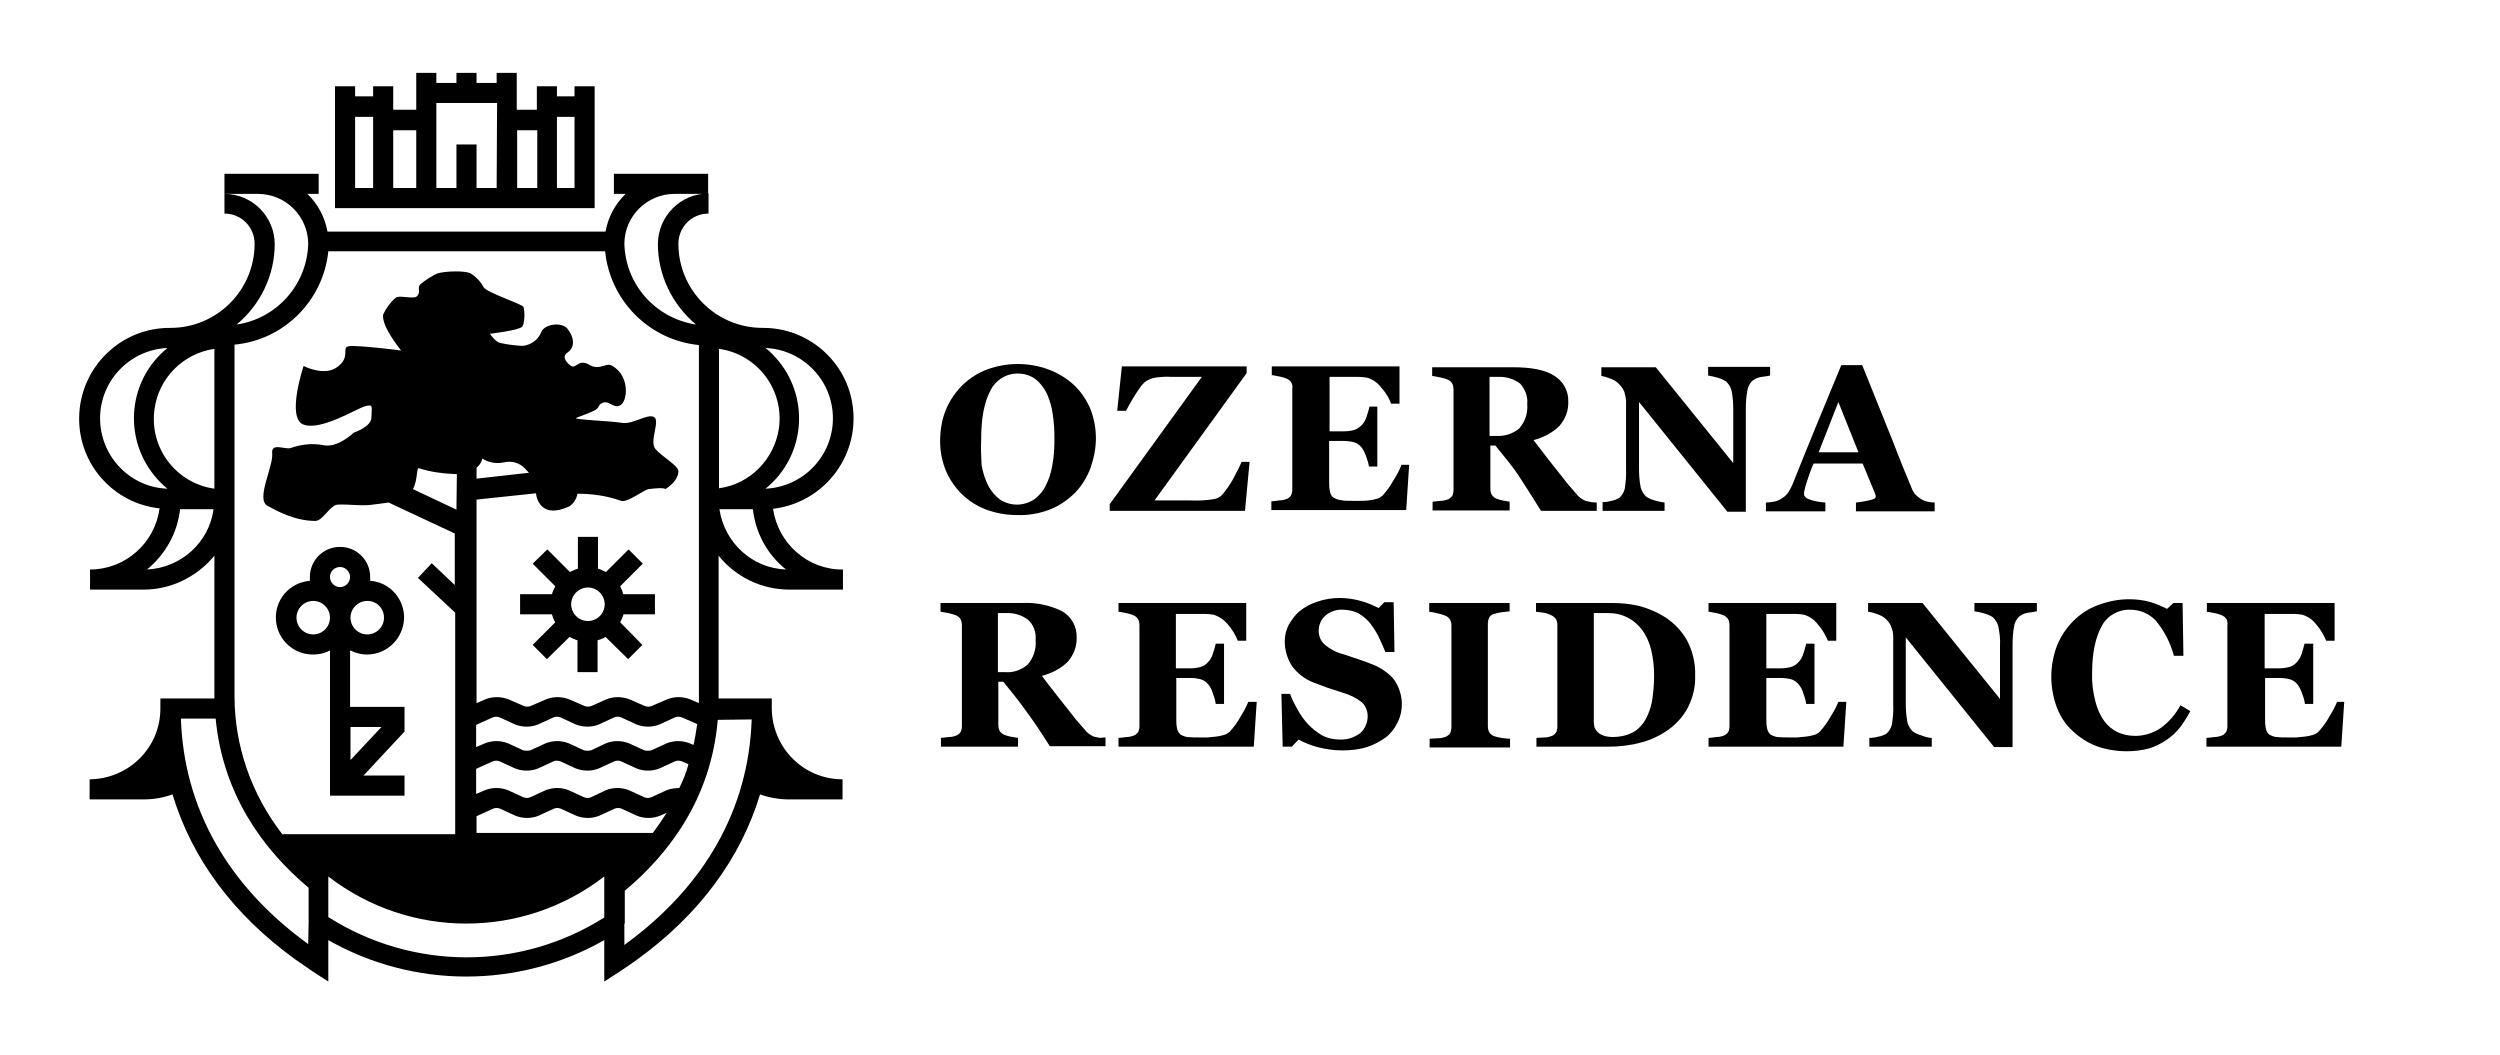 <?xml version="1.0" encoding="UTF-8"?> <svg xmlns="http://www.w3.org/2000/svg" viewBox="0 0 597.00 252.00" data-guides="{&quot;vertical&quot;:[],&quot;horizontal&quot;:[]}"><path fill="#000000" stroke="none" fill-opacity="1" stroke-width="1" stroke-opacity="1" color="rgb(51, 51, 51)" font-size-adjust="" class="st0" id="tSvg10ed857117b" title="Path 20" d="M229.9 118.2C231.6 119.8 233.6 121 235.8 121.8C238.1 122.6 240.5 123 242.9 123C245.6 123.1 248.4 122.6 250.9 121.6C253.1 120.7 255.1 119.3 256.8 117.6C258.4 115.9 259.6 113.9 260.4 111.8C261.2 109.5 261.7 107.1 261.7 104.7C261.7 102.1 261.2 99.6 260.2 97.2C259.2 95.1 257.9 93.2 256.2 91.7C254.5 90.2 252.5 89 250.3 88.2C245.6 86.5 240.5 86.5 235.8 88.2C233.6 89 231.6 90.3 229.9 91.9C228.2 93.6 226.8 95.6 225.9 97.8C224.9 100.2 224.5 102.8 224.5 105.4C224.5 107.9 225 110.4 226 112.7C226.9 114.7 228.2 116.6 229.9 118.2ZM234.3 105C234.3 100 235 96.1 236.5 93.3C237.7 90.8 240.2 89.2 243 89.2C244.5 89.2 246 89.6 247.2 90.5C248.4 91.4 249.3 92.6 250 94C250.7 95.6 251.2 97.3 251.4 99C251.7 100.9 251.8 102.8 251.8 104.8C251.8 106.9 251.7 109 251.3 111.1C251 112.8 250.5 114.5 249.7 116C249.1 117.3 248.1 118.4 246.9 119.3C244.4 120.9 241.3 120.9 238.8 119.3C237.6 118.4 236.7 117.3 236 116C235.2 114.4 234.7 112.8 234.4 111C234.3 109 234.2 107 234.3 105C234.3 105 234.3 105 234.3 105Z"></path><path fill="#000000" stroke="none" fill-opacity="1" stroke-width="1" stroke-opacity="1" color="rgb(51, 51, 51)" font-size-adjust="" class="st0" id="tSvg6618dcc3c" title="Path 21" d="M298.4 110.3C297.767 110.3 297.133 110.3 296.5 110.3C296.5 110.3 296.5 110.3 296.5 110.3C295.9 111.7 295.1 113.1 294.4 114.5C293.7 115.8 292.8 117 291.9 118.1C291.4 118.7 290.6 119.1 289.8 119.2C288 119.5 286.2 119.6 284.3 119.5C281.433 119.5 278.567 119.5 275.7 119.5C283.033 109.367 290.367 99.233 297.7 89.1C297.7 89.1 297.7 89.1 297.7 89.1C297.7 88.567 297.7 88.033 297.7 87.5C287.767 87.5 277.833 87.5 267.9 87.5C267.533 91 267.167 94.5 266.8 98C266.8 98.033 266.8 98.067 266.8 98.1C267.5 98.1 268.2 98.1 268.9 98.1C268.9 98.1 268.9 98.1 268.9 98.1C269.9 96.2 271 94.3 272.2 92.6C272.8 91.7 273.5 91 274.5 90.6C275.1 90.3 275.7 90.2 276.4 90.1C277.5 90 278.6 89.9 279.7 90C282.133 90 284.567 90 287 90C279.667 100.133 272.333 110.267 265 120.4C265 120.933 265 121.467 265 122C275.767 122 286.533 122 297.3 122C297.667 118.1 298.033 114.2 298.4 110.3Z"></path><path fill="#000000" stroke="none" fill-opacity="1" stroke-width="1" stroke-opacity="1" color="rgb(51, 51, 51)" font-size-adjust="" class="st0" id="tSvg1299f4be0dd" title="Path 22" d="M334.6 111.2C334.1 112.5 333.4 113.7 332.7 114.8C332 116.1 331.1 117.3 330.1 118.4C329.7 118.7 329.3 119 328.8 119.1C328.2 119.3 327.5 119.4 326.9 119.5C326.2 119.6 325.5 119.6 324.8 119.6C324.133 119.6 323.467 119.6 322.8 119.6C321.8 119.6 320.9 119.6 320 119.4C319.4 119.3 318.9 119.1 318.4 118.8C318 118.5 317.7 118 317.6 117.4C317.4 116.6 317.4 115.8 317.4 115C317.4 111.767 317.4 108.533 317.4 105.3C318.533 105.3 319.667 105.3 320.8 105.3C321.6 105.3 322.5 105.4 323.3 105.6C324 105.8 324.6 106.2 325.1 106.8C325.6 107.4 325.9 108.1 326.2 108.9C326.5 109.7 326.8 110.6 326.9 111.4C326.9 111.4 326.9 111.4 326.9 111.4C327.567 111.4 328.233 111.4 328.9 111.4C328.9 106.633 328.9 101.867 328.9 97.1C328.267 97.1 327.633 97.1 327 97.1C327 97.133 327 97.167 327 97.2C326.8 98 326.6 98.8 326.3 99.6C326.1 100.3 325.7 101 325.2 101.5C324.7 102 324 102.5 323.3 102.7C322.5 102.9 321.7 103 320.9 103C319.767 103 318.633 103 317.5 103C317.5 98.667 317.5 94.333 317.5 90C319.133 90 320.767 90 322.4 90C323.1 90 323.8 90 324.5 90C325.2 90 325.8 90.1 326.5 90.2C327.8 90.6 329 91.4 329.8 92.5C330.8 93.6 331.7 95 332.2 96.4C332.2 96.4 332.2 96.4 332.2 96.4C332.867 96.4 333.533 96.4 334.2 96.4C334.2 93.433 334.2 90.467 334.2 87.5C324.033 87.5 313.867 87.5 303.7 87.5C303.7 88.2 303.7 88.9 303.7 89.6C303.733 89.6 303.767 89.6 303.8 89.6C304.2 89.6 304.8 89.8 305.5 89.9C306.1 90 306.7 90.2 307.2 90.4C307.7 90.6 308.1 90.9 308.4 91.4C308.6 91.8 308.7 92.3 308.6 92.8C308.6 100.833 308.6 108.867 308.6 116.9C308.6 117.4 308.5 117.9 308.3 118.3C308 118.7 307.6 119.1 307.1 119.2C306.6 119.4 306 119.5 305.5 119.5C304.7 119.6 304.1 119.7 303.7 119.7C303.667 119.7 303.633 119.7 303.6 119.7C303.6 120.4 303.6 121.1 303.6 121.8C314.333 121.8 325.067 121.8 335.8 121.8C336.033 118.233 336.267 114.667 336.5 111.1C336.5 111.067 336.5 111.033 336.5 111C335.867 111 335.233 111 334.6 111C334.6 111.067 334.6 111.133 334.6 111.2Z"></path><path fill="#000000" stroke="none" fill-opacity="1" stroke-width="1" stroke-opacity="1" color="rgb(51, 51, 51)" font-size-adjust="" class="st0" id="tSvg1390ced243c" title="Path 23" d="M368 122C372.433 122 376.867 122 381.3 122C381.3 121.333 381.3 120.667 381.3 120C381.267 120 381.233 120 381.2 120C381 120 380.6 120 380 119.9C379.5 119.8 379.1 119.7 378.6 119.6C377.7 119.2 377 118.7 376.4 117.9C375.6 117 374.9 116.2 374.4 115.6C372.8 113.6 371.3 111.7 369.9 109.9C368.667 108.3 367.433 106.7 366.2 105.1C368.5 104.5 370.7 103.4 372.4 101.7C373.8 100.1 374.6 98 374.5 95.9C374.6 93.4 373.3 91 371.1 89.7C368.9 88.3 365.6 87.7 361.3 87.7C354.867 87.7 348.433 87.7 342 87.7C342 88.4 342 89.1 342 89.8C342.033 89.8 342.067 89.8 342.1 89.8C342.5 89.8 343.1 90 343.8 90.1C344.4 90.2 345 90.4 345.6 90.6C346.1 90.8 346.5 91.1 346.8 91.6C347 92 347.1 92.5 347.1 93C347.1 101 347.1 109 347.1 117C347.1 117.5 347 118 346.8 118.4C346.5 118.8 346.1 119.2 345.6 119.3C345.1 119.5 344.5 119.6 344 119.6C343.4 119.667 342.8 119.733 342.2 119.8C342.167 119.8 342.133 119.8 342.1 119.8C342.1 120.5 342.1 121.2 342.1 121.9C348.233 121.9 354.367 121.9 360.5 121.9C360.5 121.2 360.5 120.5 360.5 119.8C360.5 119.8 360.5 119.8 360.5 119.8C359.9 119.7 359.4 119.6 358.8 119.5C358.3 119.4 357.9 119.3 357.4 119.1C356.9 118.9 356.5 118.6 356.2 118.1C356 117.7 355.9 117.2 355.9 116.7C355.9 113.267 355.9 109.833 355.9 106.4C356.3 106.4 356.7 106.4 357.1 106.4C359.3 109.1 361.2 111.4 362.6 113.5C364 115.6 365.8 118.5 368 122C368 122 368 122 368 122ZM364.7 96.5C364.9 98.6 364.2 100.7 362.8 102.3C361.3 103.6 359.3 104.2 357.4 104.1C356.833 104.1 356.267 104.1 355.7 104.1C355.7 99.4 355.7 94.7 355.7 90C356.333 90 356.967 90 357.6 90C359.5 89.9 361.4 90.4 363 91.6C364.2 92.9 364.9 94.7 364.7 96.5Z"></path><path fill="#000000" stroke="none" fill-opacity="1" stroke-width="1" stroke-opacity="1" color="rgb(51, 51, 51)" font-size-adjust="" class="st0" id="tSvgabbb2ba171" title="Path 24" d="M384.8 90.5C385.5 90.8 386.2 91.2 386.7 91.8C387.2 92.3 387.6 92.9 387.9 93.6C388.1 94.3 388.3 95.1 388.3 95.8C388.3 101.2 388.3 106.6 388.3 112C388.4 113.6 388.2 115.2 388 116.7C387.8 117.5 387.4 118.2 386.8 118.8C386.2 119.2 385.5 119.5 384.8 119.6C384.1 119.8 383.4 119.9 382.7 119.9C382.7 119.9 382.7 119.9 382.7 119.9C382.7 120.6 382.7 121.3 382.7 122C387.633 122 392.567 122 397.5 122C397.5 121.333 397.5 120.667 397.5 120C397.467 120 397.433 120 397.4 120C396.6 119.9 395.9 119.7 395.1 119.5C394.4 119.3 393.7 119 393.1 118.6C392.5 118 392 117.2 391.8 116.4C391.5 114.9 391.4 113.4 391.4 111.9C391.4 106.6 391.4 101.3 391.4 96C398.433 104.733 405.467 113.467 412.5 122.2C412.5 122.2 412.5 122.2 412.5 122.2C413.967 122.2 415.433 122.2 416.9 122.2C416.9 114.033 416.9 105.867 416.9 97.7C416.9 96.2 417 94.6 417.3 93.1C417.4 92.3 417.9 91.5 418.5 90.9C419.2 90.4 419.9 90.1 420.7 90C421.5 89.9 422.2 89.8 422.6 89.7C422.633 89.7 422.667 89.7 422.7 89.7C422.7 89 422.7 88.3 422.7 87.6C417.767 87.6 412.833 87.6 407.9 87.6C407.9 88.3 407.9 89 407.9 89.7C407.933 89.7 407.967 89.7 408 89.7C408.7 89.8 409.5 90 410.2 90.2C410.9 90.4 411.6 90.7 412.2 91.1C412.8 91.7 413.3 92.4 413.5 93.3C413.8 94.8 413.9 96.3 413.9 97.9C413.9 102.133 413.9 106.367 413.9 110.6C407.733 102.967 401.567 95.333 395.4 87.7C395.4 87.7 395.4 87.7 395.4 87.7C391.067 87.7 386.733 87.7 382.4 87.7C382.4 88.4 382.4 89.1 382.4 89.8C382.433 89.8 382.467 89.8 382.5 89.8C383.2 89.9 384 90.2 384.8 90.5Z"></path><path fill="#000000" stroke="none" fill-opacity="1" stroke-width="1" stroke-opacity="1" color="rgb(51, 51, 51)" font-size-adjust="" class="st0" id="tSvgfd482da76f" title="Path 25" d="M446.3 119.5C445.3 119.7 444.3 119.9 443.3 120C443.267 120 443.233 120 443.2 120C443.2 120.7 443.2 121.4 443.2 122.1C449.467 122.1 455.733 122.1 462 122.1C462 121.4 462 120.7 462 120C461.967 120 461.933 120 461.9 120C461.4 120 460.8 119.9 460.3 119.8C459.8 119.7 459.2 119.5 458.8 119.2C458.3 118.9 457.8 118.5 457.4 118.1C457.1 117.7 456.8 117.3 456.6 116.8C455.4 113.9 453.8 110.1 452.1 105.6C450.3 101.1 447.8 94.9 444.7 87.2C444.7 87.2 444.7 87.2 444.7 87.2C443.033 87.2 441.367 87.2 439.7 87.2C439.7 87.2 439.7 87.2 439.7 87.2C437.633 92.2 435.567 97.2 433.5 102.2C431.7 106.7 429.8 111.2 428 115.8C427.7 116.5 427.3 117.2 426.9 117.8C426.4 118.4 425.9 118.8 425.2 119.2C424.7 119.5 424.2 119.7 423.6 119.8C423 119.9 422.4 120 421.8 120C421.767 120 421.733 120 421.7 120C421.7 120.7 421.7 121.4 421.7 122.1C426.433 122.1 431.167 122.1 435.9 122.1C435.9 121.4 435.9 120.7 435.9 120C435.867 120 435.833 120 435.8 120C434.5 119.9 433.2 119.7 431.9 119.2C431.2 118.9 430.8 118.5 430.8 118C430.8 117.7 430.8 117.4 430.9 117.2C431 116.5 431.2 115.9 431.4 115.3C431.6 114.6 431.9 113.8 432.2 112.9C432.5 112 432.8 111.3 433.1 110.7C437 110.7 440.9 110.7 444.8 110.7C445.767 113.033 446.733 115.367 447.7 117.7C447.8 117.9 447.8 118.1 447.9 118.3C447.9 118.4 447.9 118.6 447.9 118.7C447.9 118.9 447.7 119.2 446.3 119.5ZM443.8 108C440.633 108 437.467 108 434.3 108C435.867 104 437.433 100 439 96C440.6 100 442.2 104 443.8 108Z"></path><path fill="#000000" stroke="none" fill-opacity="1" stroke-width="1" stroke-opacity="1" color="rgb(51, 51, 51)" font-size-adjust="" class="st0" id="tSvg18f75192f18" title="Path 26" d="M262.6 176.2C262.1 176.1 261.7 176 261.2 175.9C260.3 175.5 259.6 175 259 174.2C258.2 173.3 257.5 172.5 257 171.9C255.4 169.9 253.9 168 252.5 166.2C251.1 164.4 249.8 162.8 248.8 161.4C251.1 160.8 253.3 159.7 255 158C256.4 156.4 257.2 154.3 257.1 152.2C257.2 149.7 255.9 147.3 253.7 146C250.7 144.5 247.3 143.8 243.9 144C237.467 144 231.033 144 224.6 144C224.6 144.7 224.6 145.4 224.6 146.1C224.633 146.1 224.667 146.1 224.7 146.1C225.267 146.2 225.833 146.3 226.4 146.4C227 146.5 227.6 146.7 228.2 146.9C228.7 147.1 229.1 147.4 229.4 147.9C229.6 148.3 229.7 148.8 229.7 149.3C229.7 157.333 229.7 165.367 229.7 173.4C229.7 173.9 229.6 174.4 229.4 174.8C229.1 175.2 228.7 175.6 228.2 175.7C227.7 175.9 227.1 176 226.6 176C226 176.067 225.4 176.133 224.8 176.2C224.767 176.2 224.733 176.2 224.7 176.2C224.7 176.9 224.7 177.6 224.7 178.3C230.833 178.3 236.967 178.3 243.1 178.3C243.1 177.6 243.1 176.9 243.1 176.2C243.067 176.2 243.033 176.2 243 176.2C242.4 176.1 241.9 176 241.3 175.9C240.8 175.8 240.4 175.7 239.9 175.5C239.4 175.3 239 175 238.7 174.5C238.5 174.1 238.4 173.6 238.4 173.1C238.4 169.667 238.4 166.233 238.4 162.8C238.8 162.8 239.2 162.8 239.6 162.8C241.8 165.5 243.7 167.9 245.1 169.9C246.6 171.9 248.5 174.7 250.7 178.2C250.7 178.2 250.7 178.2 250.7 178.2C255.133 178.2 259.567 178.2 264 178.2C264 177.5 264 176.8 264 176.1C263.967 176.1 263.933 176.1 263.9 176.1C263.467 176.133 263.033 176.167 262.6 176.2ZM247.3 152.9C247.5 155 246.8 157.1 245.4 158.7C243.9 160 241.9 160.7 240 160.5C239.433 160.5 238.867 160.5 238.3 160.5C238.3 155.8 238.3 151.1 238.3 146.4C238.9 146.4 239.5 146.4 240.1 146.4C242 146.3 243.9 146.8 245.5 148C246.8 149.2 247.5 151 247.3 152.9C247.3 152.9 247.3 152.9 247.3 152.9Z"></path><path fill="#000000" stroke="none" fill-opacity="1" stroke-width="1" stroke-opacity="1" color="rgb(51, 51, 51)" font-size-adjust="" class="st0" id="tSvga905ac6566" title="Path 27" d="M298.1 167.6C297.6 168.8 296.9 170.1 296.2 171.2C295.5 172.5 294.6 173.7 293.6 174.8C293.2 175.1 292.8 175.4 292.3 175.5C291.7 175.7 291.1 175.8 290.4 175.9C289.7 176 289 176 288.3 176.1C287.633 176.1 286.967 176.1 286.3 176.1C285.4 176.1 284.4 176.1 283.5 176C282.9 175.9 282.4 175.7 281.9 175.4C281.5 175 281.2 174.6 281.1 174C280.9 173.2 280.9 172.4 280.9 171.6C280.9 168.367 280.9 165.133 280.9 161.9C282.033 161.9 283.167 161.9 284.3 161.9C285.1 161.9 285.9 162 286.7 162.2C287.4 162.4 288 162.8 288.5 163.4C289 164 289.4 164.7 289.6 165.5C289.9 166.3 290.2 167.1 290.3 168C290.3 168.033 290.3 168.067 290.3 168.1C290.967 168.1 291.633 168.1 292.3 168.1C292.3 163.3 292.3 158.5 292.3 153.7C291.633 153.7 290.967 153.7 290.3 153.7C290.3 153.733 290.3 153.767 290.3 153.8C290.1 154.6 289.9 155.4 289.6 156.2C289.4 156.9 289 157.6 288.5 158.1C288 158.7 287.3 159.1 286.6 159.3C285.8 159.5 285 159.6 284.2 159.6C283.067 159.6 281.933 159.6 280.8 159.6C280.8 155.267 280.8 150.933 280.8 146.6C282.433 146.6 284.067 146.6 285.7 146.6C286.4 146.6 287.1 146.6 287.8 146.6C288.5 146.6 289.1 146.7 289.8 146.8C291.1 147.2 292.3 148 293.2 149.1C294.2 150.2 295 151.6 295.6 153C295.6 153 295.6 153 295.6 153C296.267 153 296.933 153 297.6 153C297.6 150 297.6 147 297.6 144C287.433 144 277.267 144 267.1 144C267.1 144.7 267.1 145.4 267.1 146.1C267.133 146.1 267.167 146.1 267.2 146.1C267.6 146.1 268.2 146.3 268.9 146.4C269.5 146.5 270.1 146.7 270.6 146.9C271.1 147.1 271.5 147.4 271.8 147.9C272 148.3 272.1 148.8 272.1 149.3C272.1 157.333 272.1 165.367 272.1 173.4C272.1 173.9 272 174.4 271.8 174.8C271.5 175.2 271.1 175.6 270.6 175.7C270.1 175.9 269.5 176 269 176C268.3 176.1 267.6 176.2 267.2 176.2C267.167 176.2 267.133 176.2 267.1 176.2C267.1 176.9 267.1 177.6 267.1 178.3C277.867 178.3 288.633 178.3 299.4 178.3C299.633 174.733 299.867 171.167 300.1 167.6C300.1 167.6 300.1 167.6 300.1 167.6C299.433 167.6 298.767 167.6 298.1 167.6C298.1 167.6 298.1 167.6 298.1 167.6Z"></path><path fill="#000000" stroke="none" fill-opacity="1" stroke-width="1" stroke-opacity="1" color="rgb(51, 51, 51)" font-size-adjust="" class="st0" id="tSvg11fba29cc64" title="Path 28" d="M327.6 158.6C326.6 158.2 325.5 157.8 324.3 157.4C323.1 157 321.9 156.6 320.7 156.2C319.1 155.8 317.6 155 316.3 153.9C315.4 153.1 314.9 151.9 314.9 150.6C314.9 149.2 315.5 147.9 316.5 147C317.7 146 319.2 145.5 320.7 145.6C321.9 145.6 323.2 145.9 324.3 146.4C325.3 147 326.2 147.7 327 148.6C327.8 149.6 328.5 150.7 329.1 151.8C329.7 153.1 330.3 154.4 330.8 155.6C330.8 155.633 330.8 155.667 330.8 155.7C331.533 155.7 332.267 155.7 333 155.7C332.933 151.733 332.867 147.767 332.8 143.8C332.067 143.8 331.333 143.8 330.6 143.8C330.133 144.267 329.667 144.733 329.2 145.2C328 144.6 326.7 144 325.3 143.6C323.6 143.1 321.8 142.8 319.9 142.8C318.1 142.8 316.2 143.1 314.5 143.7C313 144.2 311.6 144.9 310.3 146C309.2 146.9 308.4 148.1 307.7 149.3C307.1 150.5 306.8 151.8 306.8 153.2C306.8 155.2 307.4 157.3 308.5 159C309.8 160.8 311.6 162.2 313.7 163C314.7 163.4 315.8 163.8 316.9 164.2C318.133 164.6 319.367 165 320.6 165.4C322.3 165.9 323.8 166.6 325.2 167.7C326.1 168.5 326.6 169.8 326.6 171C326.6 172.5 326 174 324.9 175C323.5 176.1 321.7 176.7 319.9 176.6C318.5 176.6 317 176.3 315.7 175.6C314.5 174.9 313.4 174 312.4 173C311.4 171.9 310.6 170.8 309.9 169.5C309.2 168.3 308.6 167.1 308.1 165.8C308.1 165.767 308.1 165.733 308.1 165.7C307.4 165.7 306.7 165.7 306 165.7C306.1 169.867 306.2 174.033 306.3 178.2C306.3 178.233 306.3 178.267 306.3 178.3C307.033 178.3 307.767 178.3 308.5 178.3C309.033 177.733 309.567 177.167 310.1 176.6C311.5 177.4 313.1 178 314.6 178.4C316.5 178.9 318.5 179.2 320.5 179.2C322.5 179.2 324.5 179 326.4 178.4C328 177.9 329.5 177.1 330.9 176.1C332.1 175.2 333 174 333.7 172.6C335.4 169.3 335 165.3 332.9 162.3C331.6 160.7 329.7 159.4 327.6 158.6Z"></path><path fill="#000000" stroke="none" fill-opacity="1" stroke-width="1" stroke-opacity="1" color="rgb(51, 51, 51)" font-size-adjust="" class="st0" id="tSvgebc7414304" title="Path 29" d="M341.4 146.1C341.4 146.1 341.4 146.1 341.4 146.1C342.1 146.2 342.8 146.3 343.4 146.5C344 146.6 344.5 146.8 345.1 147C345.6 147.2 346 147.5 346.3 148C346.5 148.4 346.6 148.9 346.6 149.4C346.6 157.467 346.6 165.533 346.6 173.6C346.6 174.1 346.5 174.6 346.3 175.1C346 175.5 345.6 175.8 345.1 176C344.5 176.2 344 176.3 343.4 176.3C342.733 176.333 342.067 176.367 341.4 176.4C341.4 177.1 341.4 177.8 341.4 178.5C347.8 178.5 354.2 178.5 360.6 178.5C360.6 177.8 360.6 177.1 360.6 176.4C360.567 176.4 360.533 176.4 360.5 176.4C359.8 176.4 359.2 176.3 358.5 176.2C357.9 176.1 357.4 176 356.8 175.8C356.3 175.6 355.9 175.3 355.6 174.8C355.4 174.4 355.3 173.9 355.3 173.4C355.3 165.267 355.3 157.133 355.3 149C355.3 148.5 355.4 148 355.6 147.5C355.9 147 356.3 146.7 356.8 146.6C357.4 146.4 358 146.3 358.6 146.2C359.2 146.133 359.8 146.067 360.4 146C360.433 146 360.467 146 360.5 146C360.5 145.333 360.5 144.667 360.5 144C354.1 144 347.7 144 341.3 144C341.3 144.7 341.3 145.4 341.3 146.1C341.333 146.1 341.367 146.1 341.4 146.1"></path><path fill="#000000" stroke="none" fill-opacity="1" stroke-width="1" stroke-opacity="1" color="rgb(51, 51, 51)" font-size-adjust="" class="st0" id="tSvgcbf12f4230" title="Path 30" d="M397.8 147.5C395.8 146.2 393.7 145.3 391.4 144.7C389.3 144.2 387.2 144 385.1 144C379 144 372.9 144 366.8 144C366.8 144.7 366.8 145.4 366.8 146.1C366.833 146.1 366.867 146.1 366.9 146.1C367.433 146.167 367.967 146.233 368.5 146.3C369.2 146.4 369.8 146.6 370.4 146.9C370.9 147.1 371.3 147.5 371.6 147.9C371.8 148.3 371.9 148.8 371.9 149.3C371.9 157.367 371.9 165.433 371.9 173.5C371.9 174 371.8 174.5 371.6 174.9C371.3 175.3 370.9 175.7 370.4 175.8C369.9 176 369.4 176.1 368.9 176.1C368.1 176.1 367.5 176.2 367 176.2C366.967 176.2 366.933 176.2 366.9 176.2C366.9 176.9 366.9 177.6 366.9 178.3C372.667 178.3 378.433 178.3 384.2 178.3C386.8 178.3 389.4 178 391.9 177.3C394.3 176.7 396.5 175.6 398.5 174.2C400.4 172.8 402 171 403.1 168.9C404.3 166.5 404.9 163.9 404.8 161.3C404.9 158.4 404.2 155.5 402.9 153C401.7 150.8 399.9 148.9 397.8 147.5ZM380.6 172.3C380.6 163.667 380.6 155.033 380.6 146.4C381.1 146.4 381.6 146.4 382.1 146.4C382.733 146.4 383.367 146.4 384 146.4C385.6 146.4 387.2 146.7 388.7 147.5C390.1 148.2 391.3 149.3 392.2 150.5C393.2 151.9 393.9 153.5 394.3 155.2C394.8 157.2 395 159.3 395 161.4C395 163.4 394.8 165.5 394.5 167.5C394.2 169.1 393.6 170.7 392.8 172.1C392 173.3 391 174.4 389.7 175C388.3 175.7 386.7 176 385.1 176C384.4 176 383.7 175.9 383 175.7C382.5 175.5 382 175.3 381.6 174.9C381.3 174.6 381 174.2 380.8 173.8C380.7 173.4 380.6 172.9 380.6 172.3Z"></path><path fill="#000000" stroke="none" fill-opacity="1" stroke-width="1" stroke-opacity="1" color="rgb(51, 51, 51)" font-size-adjust="" class="st0" id="tSvgabe8ceb7" title="Path 31" d="M439 167.6C438.5 168.9 437.8 170.1 437.1 171.2C436.4 172.5 435.5 173.7 434.5 174.8C434.1 175.1 433.7 175.4 433.2 175.5C432.6 175.7 432 175.8 431.3 175.9C430.6 176 429.9 176 429.2 176.1C428.533 176.1 427.867 176.1 427.2 176.1C426.3 176.1 425.3 176.1 424.4 176C423.8 175.9 423.3 175.7 422.8 175.4C422.4 175 422.1 174.6 422 174C421.8 173.2 421.8 172.4 421.8 171.6C421.8 168.367 421.8 165.133 421.8 161.9C422.933 161.9 424.067 161.9 425.2 161.9C426 161.9 426.9 162 427.7 162.2C428.4 162.4 429 162.8 429.5 163.4C430 164 430.4 164.7 430.6 165.5C430.9 166.3 431.2 167.1 431.3 168C431.3 168.033 431.3 168.067 431.3 168.1C431.967 168.1 432.633 168.1 433.3 168.1C433.3 163.3 433.3 158.5 433.3 153.7C432.633 153.7 431.967 153.7 431.3 153.7C431.3 153.733 431.3 153.767 431.3 153.8C431.1 154.6 430.9 155.4 430.6 156.2C430.4 156.9 430 157.6 429.5 158.1C429 158.7 428.3 159.1 427.6 159.3C426.8 159.5 426 159.6 425.2 159.6C424.067 159.6 422.933 159.6 421.8 159.6C421.8 155.267 421.8 150.933 421.8 146.6C423.433 146.6 425.067 146.6 426.7 146.6C427.4 146.6 428.1 146.6 428.8 146.6C429.5 146.6 430.1 146.7 430.8 146.8C432.1 147.2 433.3 148 434.1 149.1C435.1 150.2 435.9 151.6 436.5 153C436.5 153 436.5 153 436.5 153C437.167 153 437.833 153 438.5 153C438.5 150 438.5 147 438.5 144C428.333 144 418.167 144 408 144C408 144.7 408 145.4 408 146.1C408.033 146.1 408.067 146.1 408.1 146.1C408.5 146.1 409.1 146.3 409.8 146.4C410.4 146.5 411 146.7 411.5 146.9C412 147.1 412.4 147.4 412.7 147.9C412.9 148.3 413 148.8 413 149.3C413 157.333 413 165.367 413 173.4C413 173.9 412.9 174.4 412.7 174.8C412.4 175.2 412 175.6 411.5 175.7C411 175.9 410.4 176 409.9 176C409.1 176.1 408.5 176.2 408.1 176.2C408.067 176.2 408.033 176.2 408 176.2C408 176.9 408 177.6 408 178.3C418.733 178.3 429.467 178.3 440.2 178.3C440.433 174.733 440.667 171.167 440.9 167.6C440.9 167.6 440.9 167.6 440.9 167.6C440.267 167.6 439.633 167.6 439 167.6C439 167.6 439 167.6 439 167.6Z"></path><path fill="#000000" stroke="none" fill-opacity="1" stroke-width="1" stroke-opacity="1" color="rgb(51, 51, 51)" font-size-adjust="" class="st0" id="tSvg5f6c3a2d2a" title="Path 32" d="M471.6 146C471.6 146 471.6 146 471.6 146C472.4 146.1 473.2 146.3 473.9 146.5C474.6 146.7 475.3 147 475.9 147.4C476.5 148 477 148.7 477.2 149.6C477.5 151.1 477.7 152.6 477.6 154.2C477.6 158.433 477.6 162.667 477.6 166.9C471.433 159.267 465.267 151.633 459.1 144C459.1 144 459.1 144 459.1 144C454.767 144 450.433 144 446.1 144C446.1 144.7 446.1 145.4 446.1 146.1C446.133 146.1 446.167 146.1 446.2 146.1C447 146.2 447.9 146.5 448.7 146.8C449.4 147.1 450.1 147.5 450.6 148.1C451.1 148.6 451.5 149.2 451.7 149.9C452 150.6 452.1 151.4 452.1 152.1C452.1 157.5 452.1 162.9 452.1 168.3C452.2 169.9 452 171.5 451.8 173C451.6 173.8 451.2 174.5 450.6 175.1C450 175.5 449.3 175.8 448.6 175.9C447.9 176.1 447.2 176.2 446.5 176.2C446.467 176.2 446.433 176.2 446.4 176.2C446.4 176.9 446.4 177.6 446.4 178.3C451.367 178.3 456.333 178.3 461.3 178.3C461.3 177.6 461.3 176.9 461.3 176.2C461.2 176.2 461.1 176.2 461 176.2C460.2 176.1 459.5 175.9 458.8 175.6C458.1 175.4 457.4 175.1 456.8 174.7C456.2 174.1 455.7 173.3 455.5 172.5C455.2 171 455.1 169.5 455.1 168C455.1 162.733 455.1 157.467 455.1 152.2C462.133 160.933 469.167 169.667 476.2 178.4C476.2 178.4 476.2 178.4 476.2 178.4C477.667 178.4 479.133 178.4 480.6 178.4C480.6 170.267 480.6 162.133 480.6 154C480.6 152.5 480.7 150.9 481 149.4C481.1 148.6 481.6 147.8 482.2 147.2C482.9 146.7 483.6 146.4 484.4 146.3C485.2 146.2 485.9 146.1 486.3 146C486.333 146 486.367 146 486.4 146C486.4 145.333 486.4 144.667 486.4 144C481.433 144 476.467 144 471.5 144C471.5 144.667 471.5 145.333 471.5 146C471.533 146 471.567 146 471.6 146"></path><path fill="#000000" stroke="none" fill-opacity="1" stroke-width="1" stroke-opacity="1" color="rgb(51, 51, 51)" font-size-adjust="" class="st0" id="tSvg167d20ced30" title="Path 33" d="M520.7 168.4C519.5 170.6 517.9 172.5 515.9 173.9C512.9 175.9 509.1 176.3 505.8 174.9C504.5 174.3 503.4 173.4 502.5 172.2C501.5 170.8 500.8 169.2 500.4 167.6C499.8 165.3 499.5 163 499.6 160.7C499.6 155.9 500.4 152.2 501.9 149.5C503.2 147 505.9 145.5 508.7 145.6C511 145.6 513.2 146.5 514.8 148.2C516.8 150.6 518.3 153.5 519.1 156.5C519.1 156.533 519.1 156.567 519.1 156.6C519.867 156.6 520.633 156.6 521.4 156.6C521.333 152.4 521.267 148.2 521.2 144C521.2 144 521.2 144 521.2 144C520.467 144 519.733 144 519 144C518.5 144.467 518 144.933 517.5 145.4C516.3 144.8 514.9 144.2 513.6 143.8C511.9 143.3 510.2 143.1 508.4 143.1C505.9 143.1 503.4 143.6 501 144.5C498.8 145.3 496.8 146.6 495.1 148.3C493.4 150 492.1 152 491.2 154.2C489.4 159 489.4 164.2 491.2 169C492 171.1 493.3 173.1 495 174.6C496.7 176.2 498.6 177.4 500.7 178.2C503 179 505.4 179.4 507.8 179.4C509.6 179.4 511.5 179.2 513.3 178.7C514.8 178.2 516.2 177.5 517.5 176.6C518.7 175.8 519.7 174.8 520.6 173.7C521.5 172.5 522.3 171.2 523 169.9C523 169.867 523 169.833 523 169.8C522.233 169.333 521.467 168.867 520.7 168.4C520.7 168.4 520.7 168.4 520.7 168.4Z"></path><path fill="#000000" stroke="none" fill-opacity="1" stroke-width="1" stroke-opacity="1" color="rgb(51, 51, 51)" font-size-adjust="" class="st0" id="tSvg10f27f3131a" title="Path 34" d="M558.1 167.6C558.1 167.6 558.1 167.6 558.1 167.6C557.6 168.8 556.9 170.1 556.2 171.2C555.5 172.5 554.6 173.7 553.6 174.8C553.2 175.1 552.8 175.4 552.3 175.5C551.7 175.7 551.1 175.8 550.4 175.9C549.7 176 549 176 548.3 176.1C547.633 176.1 546.967 176.1 546.3 176.1C545.4 176.1 544.4 176.1 543.5 176C542.9 175.9 542.4 175.7 541.9 175.4C541.5 175.1 541.2 174.6 541.1 174C540.9 173.2 540.9 172.4 540.9 171.6C540.9 168.367 540.9 165.133 540.9 161.9C542.033 161.9 543.167 161.9 544.3 161.9C545.1 161.9 546 162 546.8 162.2C547.5 162.4 548.1 162.8 548.6 163.4C549.1 164 549.4 164.7 549.7 165.5C550 166.3 550.3 167.1 550.4 168C550.4 168.033 550.4 168.067 550.4 168.1C551.067 168.1 551.733 168.1 552.4 168.1C552.4 163.3 552.4 158.5 552.4 153.7C551.7 153.7 551 153.7 550.3 153.7C550.3 153.733 550.3 153.767 550.3 153.8C550.1 154.6 549.9 155.4 549.6 156.2C549.4 156.9 549 157.5 548.5 158.1C548 158.7 547.3 159.1 546.6 159.3C545.8 159.5 545 159.6 544.2 159.6C543.067 159.6 541.933 159.6 540.8 159.6C540.8 155.267 540.8 150.933 540.8 146.6C542.433 146.6 544.067 146.6 545.7 146.6C546.4 146.6 547.1 146.6 547.8 146.6C548.5 146.6 549.1 146.7 549.8 146.8C551.1 147.2 552.3 148 553.1 149.1C554.1 150.2 554.9 151.6 555.5 153C555.5 153 555.5 153 555.5 153C556.167 153 556.833 153 557.5 153C557.5 150 557.5 147 557.5 144C547.333 144 537.167 144 527 144C527 144.7 527 145.4 527 146.1C527.033 146.1 527.067 146.1 527.1 146.1C527.5 146.1 528.1 146.3 528.8 146.4C529.4 146.5 530 146.7 530.5 146.9C531 147.1 531.4 147.4 531.7 147.9C531.9 148.3 532 148.8 531.9 149.3C531.9 157.333 531.9 165.367 531.9 173.4C531.9 173.9 531.8 174.4 531.6 174.8C531.3 175.2 530.9 175.6 530.4 175.7C529.9 175.9 529.3 176 528.8 176C528 176.1 527.4 176.2 527 176.2C526.967 176.2 526.933 176.2 526.9 176.2C526.9 176.9 526.9 177.6 526.9 178.3C537.633 178.3 548.367 178.3 559.1 178.3C559.333 174.733 559.567 171.167 559.8 167.6C559.8 167.6 559.8 167.6 559.8 167.6C559.233 167.6 558.667 167.6 558.1 167.6Z"></path><path fill="#000000" stroke="none" fill-opacity="1" stroke-width="1" stroke-opacity="1" color="rgb(51, 51, 51)" font-size-adjust="" class="st0" id="tSvg8b7c89ddb5" title="Path 35" d="M123.4 49.7C129.6 49.7 135.8 49.7 142 49.7C142 40 142 30.3 142 20.6C140.4 20.6 138.8 20.6 137.2 20.6C137.2 21.4 137.2 22.2 137.2 23C135.8 23 134.4 23 133 23C133 22.2 133 21.4 133 20.6C131.4 20.6 129.8 20.6 128.2 20.6C128.2 22.467 128.2 24.333 128.2 26.2C126.6 26.2 125 26.2 123.4 26.2C123.4 23.267 123.4 20.333 123.4 17.4C121.8 17.4 120.2 17.4 118.6 17.4C118.6 18.2 118.6 19 118.6 19.8C117 19.8 115.4 19.8 113.8 19.8C113.8 19 113.8 18.2 113.8 17.4C112.2 17.4 110.6 17.4 109 17.4C109 18.2 109 19 109 19.8C107.4 19.8 105.8 19.8 104.2 19.8C104.2 19 104.2 18.2 104.2 17.4C102.6 17.4 101 17.4 99.4 17.4C99.4 20.333 99.4 23.267 99.4 26.2C97.567 26.2 95.733 26.2 93.9 26.2C93.9 24.333 93.9 22.467 93.9 20.6C92.3 20.6 90.7 20.6 89.1 20.6C89.1 21.4 89.1 22.2 89.1 23C87.667 23 86.233 23 84.8 23C84.8 22.2 84.8 21.4 84.8 20.6C83.2 20.6 81.6 20.6 80 20.6C80 30.3 80 40 80 49.7C94.467 49.7 108.933 49.7 123.4 49.7ZM137.2 27.9C137.2 33.567 137.2 39.233 137.2 44.9C135.8 44.9 134.4 44.9 133 44.9C133 39.233 133 33.567 133 27.9C134.4 27.9 135.8 27.9 137.2 27.9ZM128.3 31.1C128.3 35.7 128.3 40.3 128.3 44.9C126.7 44.9 125.1 44.9 123.5 44.9C123.5 40.3 123.5 35.7 123.5 31.1C125.1 31.1 126.7 31.1 128.3 31.1ZM118.6 44.9C117 44.9 115.4 44.9 113.8 44.9C113.8 41.433 113.8 37.967 113.8 34.5C112.2 34.5 110.6 34.5 109 34.5C109 37.967 109 41.433 109 44.9C107.4 44.9 105.8 44.9 104.2 44.9C104.2 38.133 104.2 31.367 104.2 24.6C109.033 24.6 113.867 24.6 118.7 24.6C118.667 31.367 118.633 38.133 118.6 44.9ZM84.8 27.9C86.233 27.9 87.667 27.9 89.1 27.9C89.1 33.567 89.1 39.233 89.1 44.9C87.667 44.9 86.233 44.9 84.8 44.9C84.8 39.233 84.8 33.567 84.8 27.9ZM93.9 44.9C93.9 40.3 93.9 35.7 93.9 31.1C95.733 31.1 97.567 31.1 99.4 31.1C99.4 35.7 99.4 40.3 99.4 44.9C97.567 44.9 95.733 44.9 93.9 44.9Z"></path><path fill="#000000" stroke="none" fill-opacity="1" stroke-width="1" stroke-opacity="1" color="rgb(51, 51, 51)" font-size-adjust="" class="st0" id="tSvg70046b6b87" title="Path 36" d="M184.6 121.5C196.5 120.1 205 109.4 203.7 97.5C202.5 86.5 193.1 78.2 182.1 78.3C182.1 78.3 182.1 78.3 182.1 78.3C171 78.3 162 69.3 162 58.2C162 58.2 162 58.2 162 58.2C162 54.2 165.2 51 169.2 51C169.2 51 169.2 51 169.2 51C169.2 49.4 169.2 47.8 169.2 46.2C162.5 46.2 157.2 51.6 157.1 58.2C157.1 65.7 160.5 72.7 166.2 77.5C156.5 76 149.3 67.9 149.1 58.1C149.2 51.5 154.6 46.3 161.1 46.3C163.767 46.3 166.433 46.3 169.1 46.3C169.1 44.7 169.1 43.1 169.1 41.5C161.6 41.5 154.1 41.5 146.6 41.5C146.6 43.1 146.6 44.7 146.6 46.3C147.533 46.3 148.467 46.3 149.4 46.3C146.9 48.7 145.2 51.9 144.6 55.3C122.467 55.3 100.333 55.3 78.2 55.3C77.6 51.9 75.9 48.7 73.4 46.3C74.3 46.3 75.2 46.3 76.1 46.3C76.1 44.7 76.1 43.1 76.1 41.5C68.6 41.5 61.1 41.5 53.6 41.5C53.6 43.1 53.6 44.7 53.6 46.3C56.267 46.3 58.933 46.3 61.6 46.3C68.2 46.3 73.5 51.6 73.6 58.1C73.4 67.9 66.1 76.1 56.5 77.5C62.2 72.8 65.6 65.7 65.6 58.3C65.6 51.7 60.2 46.3 53.6 46.3C53.6 47.867 53.6 49.433 53.6 51C57.6 51 60.8 54.2 60.8 58.2C60.8 69.3 51.8 78.3 40.7 78.3C40.7 78.3 40.7 78.3 40.7 78.3C28.7 78.2 19 87.9 18.9 99.8C18.8 110.9 27.1 120.2 38.1 121.4C37 129.7 29.9 136 21.5 136C21.5 137.6 21.5 139.2 21.5 140.8C25.767 140.8 30.033 140.8 34.3 140.8C40.8 140.8 47 137.8 51.2 132.7C51.2 143.8 51.2 154.9 51.2 166C51.2 166.3 51.2 166.5 51.2 166.8C46.9 166.8 42.6 166.8 38.3 166.8C38.3 167.6 38.3 168.4 38.3 169.2C38.3 169.2 38.3 169.2 38.3 169.2C38.3 178.5 30.8 186 21.4 186.1C21.4 187.7 21.4 189.3 21.4 190.9C25.7 190.9 30 190.9 34.3 190.9C36.7 190.9 39 190.5 41.2 189.7C45.8 205 55.7 218.4 70.5 229.1C71.9 230.1 73.3 231 74.7 232C75.933 232.8 77.167 233.6 78.4 234.4C78.4 231.1 78.4 227.8 78.4 224.5C98.8 236.1 123.9 236.1 144.3 224.5C144.3 227.8 144.3 231.1 144.3 234.4C145.533 233.6 146.767 232.8 148 232C149.4 231.1 150.8 230.1 152.2 229.1C167 218.4 176.9 204.9 181.5 189.7C183.7 190.5 186.1 190.9 188.4 190.9C192.667 190.9 196.933 190.9 201.2 190.9C201.2 190.1 201.2 189.3 201.2 188.5C201.2 188.5 201.2 188.5 201.2 188.5C201.2 187.7 201.2 186.9 201.2 186.1C191.9 186.1 184.4 178.6 184.3 169.2C184.3 168.4 184.3 167.6 184.3 166.8C180.067 166.8 175.833 166.8 171.6 166.8C171.6 155.433 171.6 144.067 171.6 132.7C175.7 137.8 181.9 140.8 188.5 140.8C192.767 140.8 197.033 140.8 201.3 140.8C201.3 139.2 201.3 137.6 201.3 136C192.9 136.1 185.8 129.8 184.6 121.5ZM198.9 99.9C198.9 108.9 191.8 116.3 182.8 116.7C192.1 109.2 193.5 95.6 186 86.3C185 85.1 184 84 182.8 83.1C191.8 83.5 198.9 90.9 198.9 99.9ZM51.2 83.3C51.2 94.433 51.2 105.567 51.2 116.7C42 115.4 35.6 106.9 36.9 97.7C37.9 90.2 43.8 84.4 51.2 83.3ZM23.9 99.9C23.9 90.9 31 83.5 40 83.1C30.7 90.6 29.3 104.2 36.8 113.5C37.8 114.7 38.8 115.8 40 116.7C31 116.4 23.9 108.9 23.9 99.9ZM35.1 136C39.5 132.4 42.4 127.2 43 121.6C45.667 121.6 48.333 121.6 51 121.6C49.9 129.6 43.2 135.6 35.1 136C35.1 136 35.1 136 35.1 136ZM56 119.2C56 106.9 56 94.6 56 82.3C67.8 81.2 77.2 71.8 78.4 60C100.433 60 122.467 60 144.5 60C145.7 71.8 155 81.2 166.9 82.4C166.9 110.533 166.9 138.667 166.9 166.8C166.9 167.2 166.9 167.5 166.9 167.9C166.2 167.6 165.5 167.3 164.8 167C163 166.3 161.1 166.3 159.3 167C158.067 167.533 156.833 168.067 155.6 168.6C155.1 168.8 154.5 168.8 154 168.6C152.767 168.067 151.533 167.533 150.3 167C148.5 166.3 146.5 166.3 144.8 167C143.6 167.533 142.4 168.067 141.2 168.6C140.7 168.8 140.1 168.8 139.6 168.6C138.367 168.067 137.133 167.533 135.9 167C134.1 166.3 132.2 166.3 130.4 167C129.167 167.533 127.933 168.067 126.7 168.6C126.2 168.8 125.7 168.8 125.1 168.6C123.867 168.067 122.633 167.533 121.4 167C119.6 166.3 117.7 166.3 115.9 167C115.2 167.3 114.5 167.6 113.8 167.9C113.8 151.7 113.8 135.5 113.8 119.3C118.533 118.8 123.267 118.3 128 117.8C128.1 119 128.6 120.1 129.4 120.9C131.4 122.8 134.4 121.6 136 120.9C137 120.2 137.7 119.1 137.9 117.9C141.4 117.9 145 118.4 148.3 119.6C149.8 120.1 153.7 117 154.9 116.8C158.8 116.3 158.9 116.8 158.9 116.8C158.9 116.8 162 115 162 112.5C162 111.2 158 109 156.5 107.2C155 105.4 157.7 100.5 156.2 99.6C154.7 98.7 151.3 101.3 148.7 101C145.6 100.5 136.6 100.2 137.6 99.8C139 99.2 140.9 98.6 142 98C143.1 97.4 142.8 96.9 143.5 96.4C145.4 95.2 146.3 97.7 148.1 96.8C149.9 95.9 150.5 89.7 146.1 87.3C144.6 86.5 143.2 88.6 140.7 87.1C138.2 85.6 137.6 88.1 136.4 87.4C135.6 86.9 133.9 85.3 135.5 84.2C137.6 82.8 136.9 80.2 135.5 78.5C134.1 76.8 130.1 77.4 129.3 79.2C128.6 81.1 126.8 82.4 124.8 82.6C123 82.5 121.2 82.3 119.5 81.9C118.3 81.7 117 79.7 117 79.7C117 79.7 124 78.9 124.7 78C125.4 77.1 125.3 74 125 73.3C124.7 72.6 116.3 69.9 115.5 68.6C114.8 67.3 113.7 66.1 112.4 65.3C111.1 64.6 106.5 64.7 104.4 65.3C103 66 101.7 66.8 100.5 67.8C99.4 68.7 100.7 69.7 99.5 70.8C98.7 71.5 95.3 70.4 94.5 71.1C93.2 72.2 92.2 73.6 91.5 75.1C91 77.9 95.8 83.7 95.8 83.7C95.8 83.7 84.9 82.3 83.2 82.7C81.5 83.1 83.8 85.2 80.6 87.6C77.5 90 72.5 87.4 72.5 87.4C72.5 87.4 68.3 99.9 72.5 101.4C76.7 102.9 85.1 97.6 87.2 97C89.3 96.4 88.7 97.3 88.7 99.6C88.8 101.9 84.5 103.3 84.5 103.3C84.5 103.3 80.6 107.1 77.2 106.3C74.6 105.8 71.9 106.1 69.4 107C68 107.4 64.7 105.6 65 108.3C65.3 111.4 61 119.3 63.9 120.8C66.1 122 70.4 124.4 75.3 124.4C77.1 124.4 78.9 120.5 80.7 120.5C83.3 120.4 85.9 120.8 88.2 120.6C89.9 120.4 91.5 120.2 92.8 120C98.067 122.467 103.333 124.933 108.6 127.4C108.6 131.5 108.6 135.6 108.6 139.7C106.767 137.967 104.933 136.233 103.1 134.5C102 135.667 100.9 136.833 99.8 138C102.767 140.767 105.733 143.533 108.7 146.3C108.7 163.933 108.7 181.567 108.7 199.2C94.933 199.2 81.167 199.2 67.4 199.2C60 189.6 56 178.1 56 166.2C56 150.567 56 134.933 56 119.3C56 119.267 56 119.233 56 119.2ZM113.8 111.7C114.5 111.1 115 110.4 115.2 109.5C116.7 110.5 118.6 110.8 120.4 110.4C122.2 110 124 110.5 125.3 111.8C125.633 112.167 125.967 112.533 126.3 112.9C122.133 113.367 117.967 113.833 113.8 114.3C113.8 113.433 113.8 112.567 113.8 111.7ZM109 121.7C105.533 120.067 102.067 118.433 98.6 116.8C99.8 114.6 99.4 111.8 100 111.8C102.8 112.7 105.7 113.1 108.6 113.2C108.767 113.2 108.933 113.2 109.1 113.2C109.067 116.033 109.033 118.867 109 121.7ZM113.8 198.8C113.8 197.5 113.8 196.2 113.8 194.9C115.133 194.3 116.467 193.7 117.8 193.1C118.3 192.9 118.9 192.9 119.4 193.1C120.633 193.667 121.867 194.233 123.1 194.8C124.9 195.5 126.9 195.5 128.6 194.8C129.833 194.233 131.067 193.667 132.3 193.1C132.8 192.9 133.3 192.9 133.9 193.1C135.133 193.667 136.367 194.233 137.6 194.8C139.4 195.5 141.4 195.5 143.1 194.8C144.333 194.233 145.567 193.667 146.8 193.1C147.3 192.9 147.9 192.9 148.4 193.1C149.633 193.667 150.867 194.233 152.1 194.8C153.9 195.5 155.8 195.5 157.6 194.8C158.133 194.567 158.667 194.333 159.2 194.1C158.2 195.7 157.1 197.3 155.9 198.9C141.867 198.9 127.833 198.9 113.8 198.9C113.8 198.867 113.8 198.833 113.8 198.8M162.2 188.2C161.2 188.2 160.2 188.3 159.2 188.7C157.967 189.267 156.733 189.833 155.5 190.4C155 190.6 154.4 190.6 153.9 190.4C152.667 189.833 151.433 189.267 150.2 188.7C148.4 188 146.4 188 144.7 188.7C143.5 189.267 142.3 189.833 141.1 190.4C140.6 190.6 140 190.6 139.5 190.4C138.267 189.833 137.033 189.267 135.8 188.7C134 188 132.1 188 130.3 188.7C129.067 189.267 127.833 189.833 126.6 190.4C126.1 190.6 125.6 190.6 125 190.4C123.767 189.833 122.533 189.267 121.3 188.7C119.5 188 117.6 188 115.8 188.7C115.1 189 114.4 189.3 113.7 189.6C113.7 187.6 113.7 185.6 113.7 183.6C115.033 183 116.367 182.4 117.7 181.8C118.2 181.6 118.8 181.6 119.3 181.8C120.533 182.367 121.767 182.933 123 183.5C124.8 184.2 126.8 184.2 128.5 183.5C129.733 182.933 130.967 182.367 132.2 181.8C132.7 181.6 133.2 181.6 133.8 181.8C135.033 182.367 136.267 182.933 137.5 183.5C139.3 184.2 141.3 184.2 143 183.5C144.233 182.933 145.467 182.367 146.7 181.8C147.2 181.6 147.8 181.6 148.3 181.8C149.533 182.367 150.767 182.933 152 183.5C153.8 184.2 155.7 184.2 157.5 183.5C158.733 182.933 159.967 182.367 161.2 181.8C161.7 181.6 162.3 181.6 162.8 181.8C163.333 182.033 163.867 182.267 164.4 182.5C163.9 184.5 163.1 186.4 162.2 188.2C162.2 188.2 162.2 188.2 162.2 188.2ZM165.6 177.9C165.3 177.767 165 177.633 164.7 177.5C162.9 176.8 161 176.8 159.2 177.5C157.967 178.067 156.733 178.633 155.5 179.2C155 179.3 154.4 179.3 153.9 179.2C152.667 178.633 151.433 178.067 150.2 177.5C148.4 176.8 146.4 176.8 144.7 177.5C143.5 178.067 142.3 178.633 141.1 179.2C140.6 179.3 140 179.3 139.5 179.2C138.267 178.633 137.033 178.067 135.8 177.5C134 176.8 132.1 176.8 130.3 177.5C129.067 178.067 127.833 178.633 126.6 179.2C126.1 179.3 125.6 179.3 125 179.2C123.767 178.633 122.533 178.067 121.3 177.5C119.5 176.8 117.6 176.8 115.8 177.5C115.1 177.8 114.4 178.1 113.7 178.4C113.7 176.633 113.7 174.867 113.7 173.1C115.033 172.5 116.367 171.9 117.7 171.3C118.2 171.1 118.8 171.1 119.3 171.3C120.533 171.867 121.767 172.433 123 173C124.8 173.7 126.8 173.7 128.5 173C129.733 172.433 130.967 171.867 132.2 171.3C132.7 171.1 133.2 171.1 133.8 171.3C135.033 171.867 136.267 172.433 137.5 173C139.3 173.7 141.3 173.7 143 173C144.233 172.433 145.467 171.867 146.7 171.3C147.2 171.1 147.8 171.1 148.3 171.3C149.533 171.867 150.767 172.433 152 173C153.8 173.7 155.7 173.7 157.5 173C158.733 172.433 159.967 171.867 161.2 171.3C161.7 171.1 162.3 171.1 162.8 171.3C164.033 171.833 165.267 172.367 166.5 172.9C166.2 174.7 166 176.3 165.6 177.9C165.6 177.9 165.6 177.9 165.6 177.9ZM73.6 225.5C73.533 225.433 73.467 225.367 73.4 225.3C54.3 211.4 43.9 192.9 43.2 171.6C45.967 171.6 48.733 171.6 51.5 171.6C53.2 189.5 62.6 202.7 73.7 212C73.7 214.733 73.7 217.467 73.7 220.2C73.7 220.2 73.7 220.2 73.7 220.2C73.667 221.967 73.633 223.733 73.6 225.5ZM78.4 219C78.4 215.767 78.4 212.533 78.4 209.3C97.8 224.3 124.9 224.3 144.3 209.3C144.3 212.567 144.3 215.833 144.3 219.1C124.2 231.8 98.6 231.8 78.4 219C78.4 219 78.4 219 78.4 219ZM179.5 171.8C178.8 193.1 168.4 211.6 149.3 225.5C149.233 225.567 149.167 225.633 149.1 225.7C149.1 224 149.1 222.3 149.1 220.6C149.133 220.567 149.167 220.533 149.2 220.5C149.2 217.9 149.2 215.3 149.2 212.7C159.4 204.2 169.8 191 171.4 171.9C174.1 171.867 176.8 171.833 179.5 171.8ZM171.7 83.3C180.9 84.6 187.3 93.1 186 102.3C184.9 109.7 179.1 115.6 171.7 116.6C171.7 105.5 171.7 94.4 171.7 83.3ZM171.8 121.6C174.467 121.6 177.133 121.6 179.8 121.6C180.4 127.3 183.3 132.5 187.7 136C179.6 135.7 173 129.6 171.8 121.6C171.8 121.6 171.8 121.6 171.8 121.6Z"></path><path fill="#000000" stroke="none" fill-opacity="1" stroke-width="1" stroke-opacity="1" color="rgb(51, 51, 51)" font-size-adjust="" class="st0" id="tSvg8e133d581b" title="Path 37" d="M74.8 156.3C76.2 156.3 77.6 156 78.8 155.3C78.8 166.867 78.8 178.433 78.8 190C84.733 190 90.667 190 96.6 190C96.6 188.4 96.6 186.8 96.6 185.2C93.333 185.2 90.067 185.2 86.8 185.2C90.067 181.7 93.333 178.2 96.6 174.7C96.6 174.333 96.6 173.967 96.6 173.6C96.6 173.6 96.6 173.6 96.6 173.6C96.6 172 96.6 170.4 96.6 168.8C92.267 168.8 87.933 168.8 83.6 168.8C83.6 164.3 83.6 159.8 83.6 155.3C84.8 155.9 86.2 156.3 87.6 156.3C92.5 156.3 96.4 152.4 96.5 147.5C96.5 142.9 93 139 88.4 138.7C88.4 138.4 88.4 138.1 88.4 137.8C88.4 133.8 85.2 130.6 81.2 130.6C77.2 130.6 74 133.8 74 137.8C74 137.8 74 137.8 74 137.8C74 138.1 74 138.4 74 138.7C69.1 139.1 65.5 143.3 65.9 148.2C66.3 152.8 70.1 156.3 74.7 156.3C74.733 156.3 74.767 156.3 74.8 156.3ZM91.1 173.6C88.633 176.233 86.167 178.867 83.7 181.5C83.7 178.867 83.7 176.233 83.7 173.6C86.167 173.6 88.633 173.6 91.1 173.6ZM91.7 147.5C91.7 149.7 89.9 151.5 87.7 151.5C85.5 151.5 83.7 149.7 83.7 147.5C83.7 145.3 85.5 143.5 87.7 143.5C89.9 143.5 91.7 145.2 91.7 147.5C91.7 147.5 91.7 147.5 91.7 147.5C91.7 147.5 91.7 147.5 91.7 147.5ZM81.2 135.4C82.5 135.4 83.6 136.5 83.6 137.8C83.6 139.1 82.5 140.2 81.2 140.2C79.9 140.2 78.8 139.1 78.8 137.8C78.8 136.4 79.9 135.4 81.2 135.4C81.2 135.4 81.2 135.4 81.2 135.4C81.2 135.4 81.2 135.4 81.2 135.4ZM74.8 143.5C77 143.5 78.8 145.3 78.8 147.5C78.8 149.7 77 151.5 74.8 151.5C72.6 151.5 70.8 149.7 70.8 147.5C70.8 147.5 70.8 147.5 70.8 147.5C70.8 145.3 72.6 143.5 74.8 143.5C74.8 143.5 74.8 143.5 74.8 143.5C74.8 143.5 74.8 143.5 74.8 143.5Z"></path><path fill="#000000" stroke="none" fill-opacity="1" stroke-width="1" stroke-opacity="1" color="rgb(51, 51, 51)" font-size-adjust="" class="st0" id="tSvg15e69d75d0c" title="Path 38" d="M148.1 140C149.9 138.2 151.7 136.4 153.5 134.6C152.367 133.467 151.233 132.333 150.1 131.2C148.3 133 146.5 134.8 144.7 136.6C144.1 136.3 143.5 136 142.8 135.8C142.8 133.267 142.8 130.733 142.8 128.2C141.2 128.2 139.6 128.2 138 128.2C138 130.733 138 133.267 138 135.8C137.3 136 136.7 136.3 136.1 136.6C134.3 134.8 132.5 133 130.7 131.2C129.533 132.333 128.367 133.467 127.2 134.6C129 136.4 130.8 138.2 132.6 140C132.3 140.6 132 141.2 131.8 141.9C129.267 141.9 126.733 141.9 124.2 141.9C124.2 143.5 124.2 145.1 124.2 146.7C126.733 146.7 129.267 146.7 131.8 146.7C132 147.4 132.2 148 132.6 148.6C130.8 150.4 129 152.2 127.2 154C128.333 155.133 129.467 156.267 130.6 157.4C132.4 155.633 134.2 153.867 136 152.1C136.6 152.4 137.2 152.7 137.9 152.9C137.9 155.433 137.9 157.967 137.9 160.5C139.5 160.5 141.1 160.5 142.7 160.5C142.7 157.967 142.7 155.433 142.7 152.9C143.4 152.7 144 152.5 144.6 152.1C146.4 153.867 148.2 155.633 150 157.4C151.133 156.267 152.267 155.133 153.4 154C151.633 152.2 149.867 150.4 148.1 148.6C148.4 148 148.7 147.4 148.9 146.7C151.4 146.7 153.9 146.7 156.4 146.7C156.4 145.1 156.4 143.5 156.4 141.9C153.867 141.9 151.333 141.9 148.8 141.9C148.7 141.2 148.4 140.6 148.1 140ZM140.4 148.3C138.2 148.3 136.4 146.5 136.4 144.3C136.4 142.1 138.2 140.3 140.4 140.3C142.6 140.3 144.4 142.1 144.4 144.3C144.4 144.3 144.4 144.3 144.4 144.3C144.4 146.5 142.6 148.3 140.4 148.3C140.4 148.3 140.3 148.3 140.4 148.3C140.4 148.3 140.4 148.3 140.4 148.3Z"></path><defs></defs></svg> 